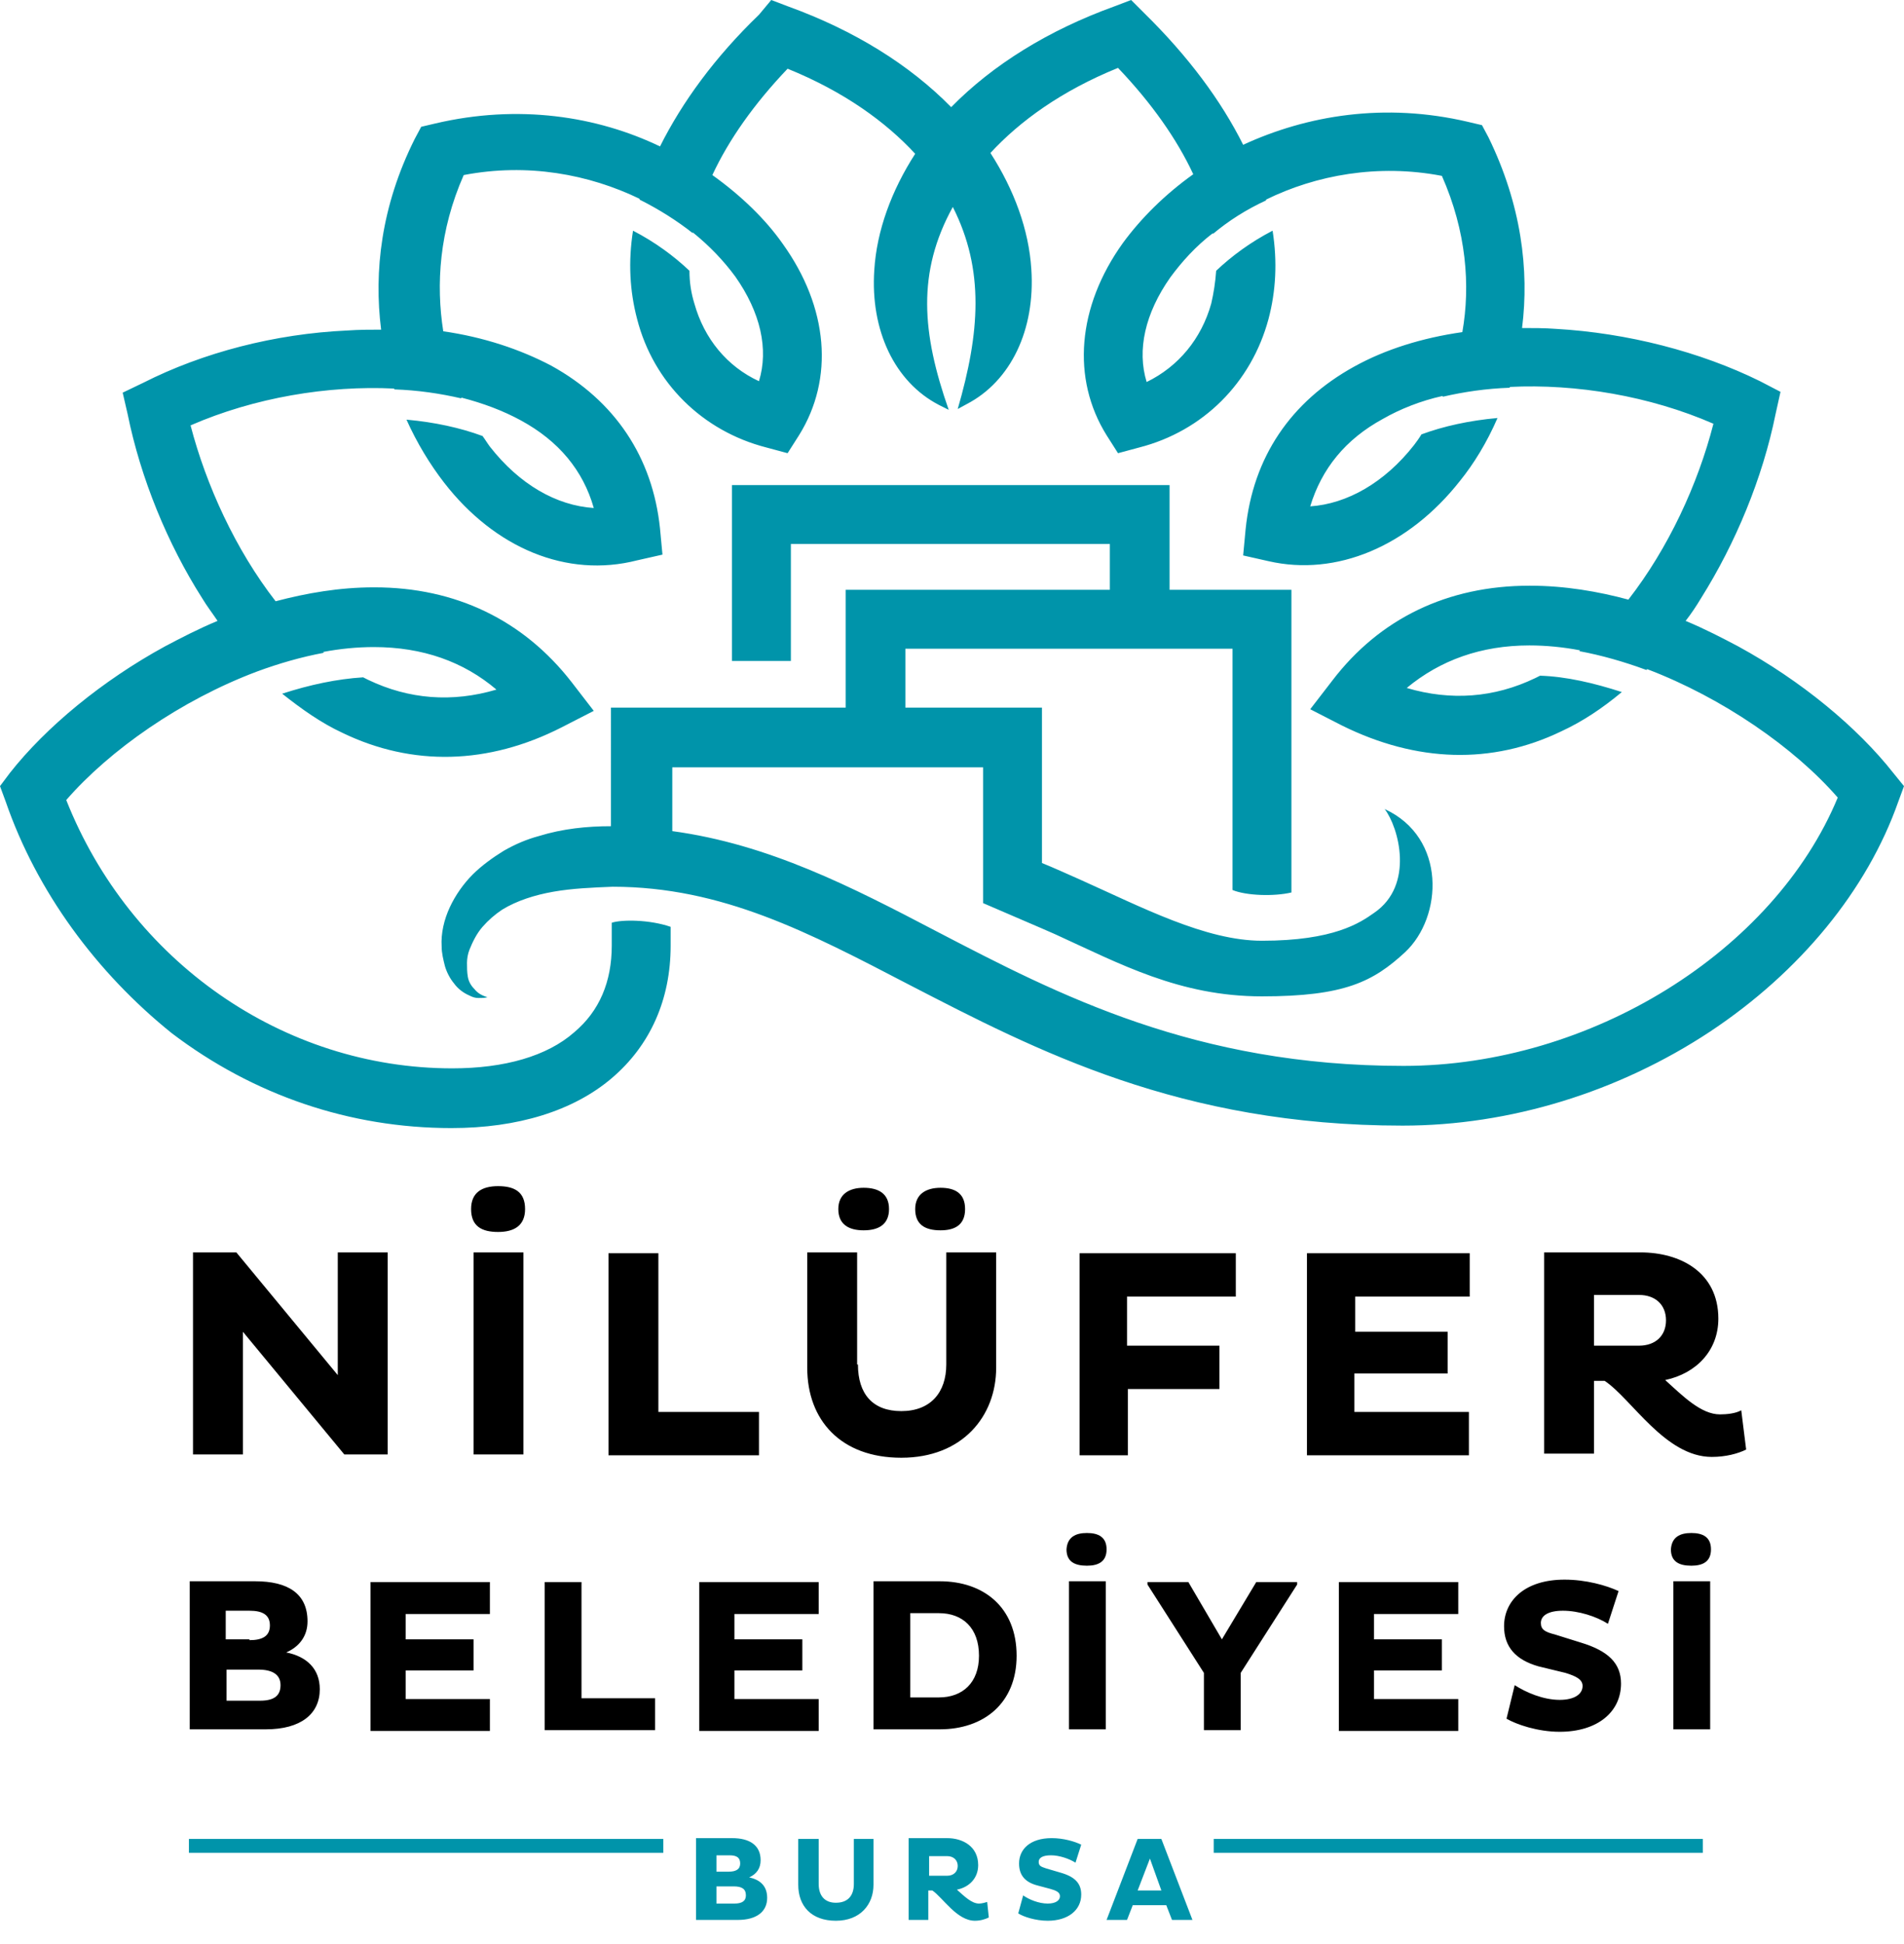 <?xml version="1.0" encoding="utf-8"?>
<!-- Generator: Adobe Illustrator 25.1.0, SVG Export Plug-In . SVG Version: 6.00 Build 0)  -->
<svg version="1.1" id="Layer_1" xmlns="http://www.w3.org/2000/svg" xmlns:xlink="http://www.w3.org/1999/xlink" x="0px" y="0px"
	 viewBox="0 0 232.8 237.6" style="enable-background:new 0 0 232.8 237.6;" xml:space="preserve">
<style type="text/css">
	.st0{fill:#0094AA;}
</style>
<g>
	<path class="st0" d="M232.8,96.1l-0.7,1.9c-3.8,10.8-12,20.8-23,28.1c-11.2,7.4-24.5,11.5-37.6,11.5c-27.2,0-44.8-9.2-60.3-17.2
		c-12.3-6.4-22.9-12-36.3-12c-2.5,0.1-4.9,0.2-7.2,0.6c-2.3,0.4-4.5,1.1-6.3,2.2c-0.9,0.6-1.7,1.3-2.4,2.1c-0.7,0.8-1.2,1.8-1.6,2.8
		c-0.2,0.5-0.3,1.1-0.3,1.6c0,0.6,0,1.1,0.1,1.7c0.1,0.6,0.4,1.1,0.8,1.5c0.4,0.5,0.9,0.8,1.6,1c-0.3,0.1-0.7,0.1-1.1,0.1
		c-0.4,0-0.7-0.1-1.1-0.3c-0.7-0.3-1.4-0.8-1.9-1.5c-0.5-0.6-0.9-1.4-1.1-2.1c-0.2-0.8-0.4-1.6-0.4-2.4c-0.1-1.6,0.3-3.3,1-4.8
		c0.7-1.5,1.7-2.9,2.8-4c1.1-1.1,2.5-2.1,3.8-2.9c1.4-0.8,2.8-1.4,4.3-1.8c2.9-0.9,5.9-1.2,8.8-1.2h0V86.5h28.7V72.1h32.3v-5.6h-39
		v14.3h-7.2V59.3h53.5v12.8h14.9v37c-2.1,0.5-5.5,0.4-7.2-0.3V79.3h-40v7.2h16.7v19c1.5,0.6,3,1.3,4.6,2c7.6,3.4,15.4,7.5,22.3,7.5
		c8.8,0,12-2.2,13.7-3.4c5-3.4,3-10.5,1.3-12.7c7.6,3.5,7.1,13.2,2.5,17.5c-3.9,3.6-7.4,5.4-17.5,5.4c-10.1,0-17.4-4-25.3-7.6
		c-0.5-0.2-1.1-0.5-1.6-0.7l-7.2-3.1V93.8H82.2v7.8c11.8,1.6,21.9,6.8,32.4,12.3c14.8,7.7,31.5,16.4,57,16.4
		c22.9,0,45.3-14,53.1-32.8c-5.3-6.1-14.1-12.2-23.3-15.7c0,0,0,0-0.1,0.1c-2.7-1-5.5-1.8-8.2-2.3c0,0,0,0,0.1-0.1
		c-2.1-0.4-4.2-0.6-6.2-0.6c-5.9,0-10.9,1.8-15,5.2c5.4,1.6,10.7,1.2,15.7-1.2c0.2-0.1,0.4-0.2,0.6-0.3c3.2,0.1,6.6,0.9,10,2
		c-2.4,2-4.8,3.6-7.4,4.8c-8.5,4.1-17.7,3.8-26.8-0.7l-3.9-2l2.7-3.5c5.8-7.6,14.1-11.6,24.1-11.6h0.1c4.2,0,8.3,0.7,12,1.7
		c4.9-6.3,8.5-14.1,10.4-21.5c-7.8-3.4-16.8-4.9-24.9-4.5c0,0,0,0.1,0,0.1c-2.9,0.1-5.6,0.5-8.2,1.1c0,0,0-0.1,0-0.1
		c-2.7,0.6-5.2,1.6-7.3,2.8c-4.6,2.5-7.5,6.1-8.9,10.7c4.5-0.3,9.1-2.9,12.7-7.5c0.3-0.4,0.6-0.8,0.9-1.3c2.7-1,5.9-1.7,9.3-2
		c-1.3,3-2.9,5.6-4.6,7.7c-6.3,8-15.1,11.7-23.4,9.8l-3.1-0.7l0.3-3.2c0.9-8.8,5.5-15.6,13.3-19.9c3.8-2.1,8.3-3.5,13.2-4.2
		c1-5.7,0.5-12.3-2.5-19.1c-7.8-1.5-15.4-0.1-21.5,2.9c0,0,0,0,0,0.1c-2.4,1.1-4.6,2.5-6.5,4.1c0,0,0-0.1,0-0.1
		c-2.1,1.6-3.8,3.5-5.2,5.4c-3.1,4.4-4.1,8.9-2.9,12.8c3.9-1.9,6.7-5.3,7.9-9.6c0.3-1.3,0.5-2.6,0.6-4c1.9-1.8,4.2-3.5,6.9-4.9
		c0.6,3.8,0.4,7.4-0.5,10.8c-2.1,7.8-8,13.7-15.8,15.7l-2.6,0.7l-1.4-2.2c-4.3-6.9-3.6-15.7,2-23.5c2.2-3,5.1-5.9,8.6-8.4
		c-2-4.3-5.1-8.7-9.2-13c-6.9,2.8-12,6.5-15.6,10.4c2.9,4.5,4.7,9.4,5,14.2c0.5,7.4-2.5,13.7-7.9,16.5l-1.1,0.6
		c2.7-9.3,3.3-17-0.6-24.7c-4.4,8-3.8,15.4-0.5,24.8l-1.2-0.6c-5.4-2.8-8.4-9.1-7.9-16.5c0.3-4.8,2.1-9.7,5-14.2
		c-3.6-3.9-8.7-7.6-15.6-10.4c-4.1,4.3-7.2,8.7-9.2,13c3.5,2.5,6.5,5.4,8.6,8.4c5.6,7.8,6.3,16.5,2,23.4l-1.4,2.2l-2.6-0.7
		c-7.8-2-13.8-7.9-15.8-15.7c-0.9-3.4-1.1-7-0.5-10.8c2.7,1.4,5,3.1,6.9,4.9c0,1.4,0.2,2.7,0.6,4c1.2,4.3,4,7.7,7.9,9.5
		c1.2-3.9,0.2-8.4-2.9-12.8c-1.4-1.9-3.1-3.7-5.2-5.4c0,0,0,0,0,0.1c-1.9-1.5-4.1-2.9-6.5-4.1c0,0,0,0,0-0.1
		c-6.2-3-13.7-4.4-21.5-2.9c-3,6.8-3.4,13.4-2.5,19.1c4.9,0.7,9.4,2.2,13.2,4.2c7.8,4.3,12.4,11.2,13.3,19.9l0.3,3.2l-3.1,0.7
		C69.3,70.7,60.5,67,54.3,59c-1.7-2.2-3.3-4.8-4.6-7.7c3.4,0.3,6.6,1,9.3,2c0.3,0.4,0.6,0.9,0.9,1.3c3.6,4.6,8.1,7.2,12.7,7.5
		c-1.3-4.6-4.3-8.2-8.9-10.7c-2.2-1.2-4.6-2.1-7.3-2.8c0,0,0,0.1,0,0.1c-2.6-0.6-5.3-1-8.2-1.1c0,0,0,0,0-0.1
		c-8.1-0.4-17.1,1.1-24.9,4.5c1.9,7.3,5.5,15.2,10.4,21.5c3.8-1,7.8-1.7,12-1.7h0.1c9.9,0,18.2,4,24.1,11.6l2.7,3.5l-3.9,2
		c-9,4.6-18.3,4.8-26.8,0.7c-2.6-1.2-5-2.9-7.4-4.8c3.4-1.1,6.7-1.8,9.9-2c0.2,0.1,0.4,0.2,0.6,0.3c5,2.4,10.3,2.8,15.7,1.2
		c-4-3.4-9-5.2-15-5.2c-2,0-4.1,0.2-6.2,0.6c0,0,0,0,0.1,0.1c-2.7,0.5-5.5,1.3-8.2,2.3c0,0,0,0,0,0c-9.3,3.5-18,9.6-23.3,15.7
		c7.8,19.7,26.5,32.8,47.2,32.8c6.4,0,11.6-1.5,14.9-4.4c3.1-2.6,4.6-6.2,4.6-10.6v-2.8c1.2-0.4,4.6-0.4,7.2,0.5v2.3
		c0,6.6-2.5,12.2-7.2,16.2c-4.7,4-11.5,6.1-19.6,6.1c-12.4,0-24.2-4-34.2-11.6C11.8,118.9,4.5,109,0.7,98L0,96.1l1.2-1.6
		c4.4-5.6,11.3-11.3,19-15.5c1.9-1,4-2.1,6.4-3.1c-0.6-0.9-1.3-1.8-1.9-2.8c-4.2-6.6-7.5-14.6-9.1-22.5L15,48l2.5-1.2
		c7.3-3.7,16.1-6,25-6.4c1.4-0.1,2.8-0.1,4.1-0.1c-0.9-7.1,0-15.1,4.1-23.3l0.8-1.5l1.7-0.4c10.2-2.4,19.8-0.9,27.5,2.8
		c2.7-5.4,6.7-10.9,12.1-16.1L94.3,0l2.1,0.8c8,2.9,14.8,7.1,19.9,12.3c5.1-5.2,11.9-9.4,19.9-12.3l2.1-0.8l1.6,1.6
		c5.4,5.3,9.4,10.7,12.1,16.1c7.8-3.6,17.3-5.2,27.5-2.8l1.7,0.4l0.8,1.5c4,8.2,5,16.2,4.1,23.3c1.4,0,2.7,0,4.1,0.1
		c8.8,0.5,17.7,2.8,25,6.4l2.5,1.3l-0.6,2.7c-1.6,7.9-4.9,15.8-9.1,22.5c-0.6,1-1.2,1.9-1.9,2.8c2.4,1,4.5,2.1,6.4,3.1
		c7.7,4.2,14.6,9.9,19,15.5L232.8,96.1L232.8,96.1z M208.2,226.5h-59.8v-1.7h59.8V226.5L208.2,226.5z M81.1,224.8h-58v1.7h58V224.8
		L81.1,224.8z M85.2,234.7h5c2.3,0,3.6-1,3.6-2.7c0-1.4-0.8-2.2-2.2-2.5c0.9-0.4,1.4-1.1,1.4-2.1c0-1.8-1.3-2.7-3.5-2.7h-4.4V234.7
		L85.2,234.7z M87.6,228.7v-1.9h1.6c0.9,0,1.3,0.3,1.3,1c0,0.7-0.5,1-1.4,1H87.6L87.6,228.7z M87.6,232.7v-2.1h2.1
		c1,0,1.5,0.3,1.5,1.1c0,0.7-0.5,1-1.4,1H87.6L87.6,232.7z M100,224.8h-2.4v5.6c0,2.6,1.6,4.4,4.6,4.4c3,0,4.6-2,4.6-4.4v-5.6h-2.4
		v5.5c0,1.4-0.7,2.3-2.2,2.3c-1.4,0-2.1-0.9-2.1-2.3V224.8L100,224.8z M111.1,234.7h2.4v-3.6h0.5c1.3,0.9,3,3.7,5.2,3.7
		c0.7,0,1.3-0.2,1.7-0.4l-0.2-1.9c-0.3,0.1-0.7,0.2-1,0.2c-0.9,0-1.8-0.9-2.7-1.7c1.5-0.3,2.6-1.4,2.6-3c0-2.3-1.9-3.3-3.8-3.3h-4.7
		V234.7L111.1,234.7z M115.8,226.9c0.8,0,1.3,0.5,1.3,1.2c0,0.7-0.5,1.2-1.3,1.2h-2.2v-2.4H115.8L115.8,226.9z M128.4,230.9
		c0.7,0.2,1.2,0.4,1.2,0.9c0,0.5-0.5,0.9-1.5,0.9c-1.1,0-2.3-0.5-3-1l-0.6,2.2c0.6,0.4,2.1,0.9,3.6,0.9c2.5,0,4.1-1.3,4.1-3.2
		c0-1.4-0.8-2.2-2.6-2.7l-1.7-0.5c-0.6-0.2-0.9-0.3-0.9-0.8c0-0.5,0.5-0.8,1.5-0.8c1,0,2.2,0.4,3,0.9l0.7-2.2
		c-0.8-0.4-2.2-0.8-3.6-0.8c-2.7,0-4,1.4-4,3.1c0,1.4,0.7,2.3,2.3,2.7L128.4,230.9L128.4,230.9z M135.3,234.7h2.5l0.7-1.8h4.1
		l0.7,1.8h2.5l-3.8-9.9h-2.9L135.3,234.7L135.3,234.7z M140.6,227.2l1.4,3.9h-2.9L140.6,227.2L140.6,227.2z"/>
	<path d="M29.7,162.8v15h-6.1v-24.7h5.3l12.4,15v-15h6.1v24.7h-5.3L29.7,162.8L29.7,162.8z M60.9,145c2,0,3.3,0.7,3.3,2.8
		c0,2-1.3,2.8-3.3,2.8c-2,0-3.3-0.7-3.3-2.8C57.6,145.8,58.9,145,60.9,145L60.9,145z M57.9,153.1H64v24.7h-6.1V153.1L57.9,153.1z
		 M74.4,177.9v-24.7h6.1v19.4h12.3v5.3H74.4L74.4,177.9z M104.9,166.8c0,3.6,1.8,5.7,5.3,5.7c3.6,0,5.5-2.3,5.5-5.7v-13.7h6.1v14.1
		c0,5.9-4.1,11-11.6,11c-7.4,0-11.5-4.6-11.5-11v-14.1h6.1V166.8L104.9,166.8z M105.6,145.2c1.8,0,3.1,0.7,3.1,2.6
		c0,1.9-1.3,2.6-3.1,2.6c-1.8,0-3.1-0.7-3.1-2.6C102.5,146,103.8,145.2,105.6,145.2L105.6,145.2z M115,145.2c1.8,0,3,0.7,3,2.6
		c0,1.9-1.2,2.6-3,2.6c-1.9,0-3.1-0.7-3.1-2.6C111.9,146,113.2,145.2,115,145.2L115,145.2z M137.9,169.8v8.1H132v-24.7h19.1v5.3
		h-13.3v6h11.3v5.3H137.9L137.9,169.8z M159.8,177.9v-24.7h19.9v5.3h-14v4.3H177v5.1h-11.4v4.7h14v5.3H159.8L159.8,177.9z
		 M188.8,153.1h11.8c4.8,0,9.5,2.4,9.5,8.1c0,3.9-2.7,6.7-6.5,7.5c2.2,2,4.4,4.2,6.7,4.2c0.8,0,1.9-0.1,2.6-0.5l0.6,4.8
		c-1,0.5-2.5,0.9-4.2,0.9c-5.7,0-9.8-7.1-13.1-9.3h-1.3v8.9h-6.1V153.1L188.8,153.1z M194.9,158.4v6.1h5.5c2,0,3.3-1.2,3.3-3.1
		c0-1.9-1.3-3.1-3.3-3.1H194.9L194.9,158.4z M23.2,193.3h8c4,0,6.4,1.5,6.4,4.9c0,1.8-1,3.1-2.6,3.8c2.5,0.5,4.1,2,4.1,4.5
		c0,3-2.3,4.9-6.6,4.9h-9.3V193.3L23.2,193.3z M30.5,200.5c1.6,0,2.5-0.5,2.5-1.8c0-1.3-0.9-1.8-2.5-1.8h-2.9v3.5H30.5L30.5,200.5z
		 M31.8,207.9c1.7,0,2.5-0.6,2.5-1.9c0-1.3-1-1.9-2.7-1.9h-3.9v3.8H31.8L31.8,207.9z M45.3,211.5v-18.1h14.6v3.9H49.6v3.1h8.3v3.8
		h-8.3v3.5h10.3v3.9H45.3L45.3,211.5z M66.6,211.5v-18.1h4.5v14.2h9v3.9H66.6L66.6,211.5z M85.5,211.5v-18.1h14.6v3.9H89.8v3.1h8.3
		v3.8h-8.3v3.5h10.3v3.9H85.5L85.5,211.5z M106.8,193.3h8.1c5.4,0,9.4,3.2,9.4,9.1c0,5.8-4,9-9.4,9h-8.1V193.3L106.8,193.3z
		 M111.3,197.2v10.3h3.5c2.9,0,4.9-1.8,4.9-5.1c0-3.4-2-5.2-4.9-5.2H111.3L111.3,197.2z M132.9,187.4c1.4,0,2.4,0.5,2.4,2
		c0,1.5-1,2-2.4,2c-1.5,0-2.5-0.5-2.5-2C130.5,187.9,131.5,187.4,132.9,187.4L132.9,187.4z M130.7,193.3h4.5v18.1h-4.5V193.3
		L130.7,193.3z M147.2,204.5l-6.9-10.8v-0.3h5l4.1,7l4.2-7h5v0.3l-6.9,10.8v7h-4.5V204.5L147.2,204.5z M163.7,211.5v-18.1h14.6v3.9
		H168v3.1h8.3v3.8H168v3.5h10.3v3.9H163.7L163.7,211.5z M188.1,203.7c-2.8-0.8-4.2-2.4-4.2-4.9c0-3.1,2.5-5.7,7.4-5.7
		c2.6,0,5.1,0.7,6.6,1.4l-1.3,4c-1.4-0.9-3.6-1.6-5.5-1.6c-1.8,0-2.7,0.6-2.7,1.5c0,0.8,0.5,1.1,1.7,1.4l3.2,1c3.3,1,4.9,2.5,4.9,5
		c0,3.5-2.9,5.9-7.5,5.9c-2.7,0-5.3-0.9-6.5-1.6l1-4.1c1.4,0.9,3.5,1.8,5.5,1.8c1.8,0,2.8-0.7,2.8-1.7c0-0.8-0.8-1.2-2.1-1.6
		L188.1,203.7L188.1,203.7z M206.8,187.4c1.4,0,2.4,0.5,2.4,2c0,1.5-1,2-2.4,2c-1.5,0-2.5-0.5-2.5-2
		C204.4,187.9,205.4,187.4,206.8,187.4L206.8,187.4z M204.6,193.3h4.5v18.1h-4.5V193.3L204.6,193.3z"/>
</g>
</svg>
